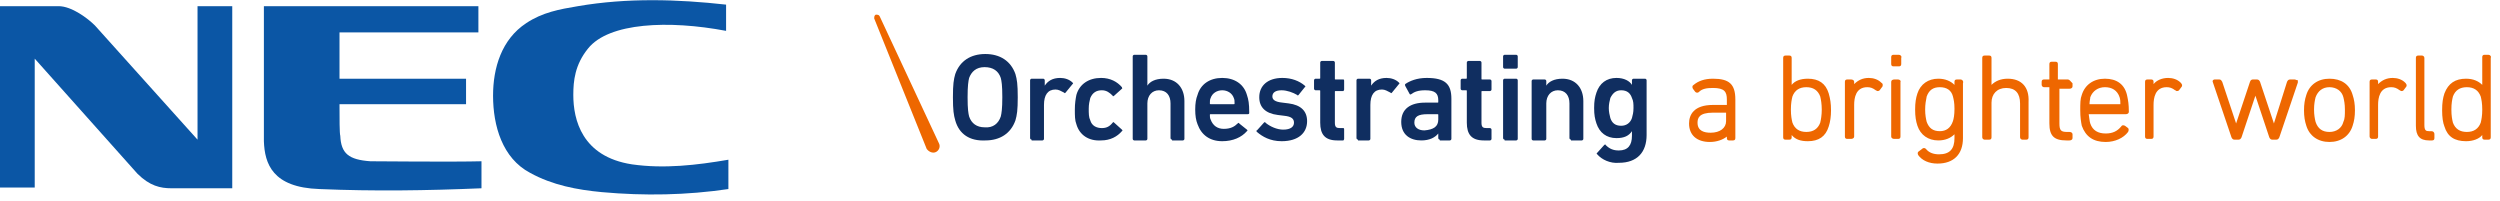 <?xml version="1.0" encoding="utf-8"?>
<!-- Generator: Adobe Illustrator 19.1.0, SVG Export Plug-In . SVG Version: 6.00 Build 0)  -->
<svg version="1.1" id="Laag_1" xmlns="http://www.w3.org/2000/svg" xmlns:xlink="http://www.w3.org/1999/xlink" x="0px" y="0px"
	 viewBox="0 0 324 26" style="enable-background:new 0 0 324 26;" xml:space="preserve">
<style type="text/css">
	.st0{fill:#102E60;}
	.st1{fill:#EE6700;}
	.st2{fill:#0B56A5;}
</style>
<g>
	<path class="st0" d="M123.8,15.6c-0.2-0.7-0.3-1.3-0.3-3c0-1.7,0.1-2.3,0.3-3c0.6-1.7,2-2.6,3.9-2.6c1.9,0,3.3,0.9,3.9,2.6
		c0.2,0.7,0.3,1.3,0.3,3c0,1.7-0.1,2.3-0.3,3c-0.6,1.7-2,2.6-3.9,2.6C125.7,18.3,124.3,17.4,123.8,15.6L123.8,15.6z M129.7,15.1
		c0.1-0.4,0.2-1,0.2-2.5c0-1.6-0.1-2.1-0.2-2.5c-0.3-0.9-1-1.4-2.1-1.4c-1.1,0-1.7,0.6-2,1.4c-0.1,0.4-0.2,1-0.2,2.5
		c0,1.6,0.1,2.1,0.2,2.5c0.3,0.9,1,1.4,2,1.4C128.7,16.6,129.4,16,129.7,15.1L129.7,15.1z"/>
	<path class="st0" d="M133.7,18.1c-0.1,0-0.2-0.1-0.2-0.2v-7.5c0-0.1,0.1-0.2,0.2-0.2h1.5c0.1,0,0.2,0.1,0.2,0.2v0.7h0
		c0.4-0.6,1-1,2-1c0.6,0,1.2,0.2,1.6,0.6c0.1,0.1,0.1,0.1,0,0.2l-0.9,1.1c-0.1,0.1-0.1,0.1-0.2,0c-0.4-0.2-0.7-0.4-1.1-0.4
		c-1,0-1.5,0.7-1.5,2V18c0,0.1-0.1,0.2-0.2,0.2H133.7L133.7,18.1z"/>
	<path class="st0" d="M139.5,16.1c-0.2-0.5-0.2-1.1-0.2-1.9c0-0.8,0.1-1.4,0.2-1.9c0.4-1.4,1.6-2.2,3.2-2.2c1.2,0,2.1,0.5,2.7,1.2
		c0,0.1,0.1,0.2,0,0.2l-1,0.9c-0.1,0.1-0.2,0.1-0.2,0c-0.4-0.4-0.8-0.7-1.4-0.7c-0.7,0-1.2,0.3-1.5,1c-0.1,0.4-0.2,0.8-0.2,1.4
		c0,0.6,0,1.1,0.2,1.5c0.2,0.7,0.8,1,1.5,1c0.6,0,1-0.2,1.4-0.7c0.1-0.1,0.1-0.1,0.2,0l1,0.9c0.1,0.1,0.1,0.1,0,0.2
		c-0.6,0.7-1.5,1.2-2.7,1.2C141.1,18.3,139.9,17.5,139.5,16.1L139.5,16.1z"/>
	<path class="st0" d="M151.9,18.1c-0.1,0-0.2-0.1-0.2-0.2v-4.5c0-1-0.5-1.7-1.5-1.7c-0.9,0-1.5,0.7-1.5,1.7V18
		c0,0.1-0.1,0.2-0.2,0.2h-1.5c-0.1,0-0.2-0.1-0.2-0.2V7.3c0-0.1,0.1-0.2,0.2-0.2h1.5c0.1,0,0.2,0.1,0.2,0.2v3.8h0
		c0.3-0.5,1-0.9,2.1-0.9c1.7,0,2.7,1.2,2.7,2.9V18c0,0.1-0.1,0.2-0.2,0.2H151.9L151.9,18.1z"/>
	<path class="st0" d="M155.2,16.1c-0.2-0.5-0.3-1.1-0.3-1.9c0-0.8,0.1-1.4,0.3-1.9c0.4-1.4,1.6-2.2,3.2-2.2c1.6,0,2.8,0.8,3.2,2.2
		c0.2,0.6,0.3,1.1,0.3,2.3c0,0.1,0,0.2-0.2,0.2h-4.8c-0.1,0-0.1,0-0.1,0.1c0,0.2,0,0.4,0.1,0.6c0.3,0.8,0.9,1.2,1.7,1.2
		c0.9,0,1.4-0.3,1.8-0.7c0.1-0.1,0.2-0.1,0.2,0l1,0.8c0.1,0.1,0.1,0.1,0,0.2c-0.7,0.8-1.8,1.3-3.2,1.3
		C156.8,18.3,155.7,17.5,155.2,16.1L155.2,16.1z M159.9,12.7c-0.2-0.6-0.8-1-1.5-1c-0.7,0-1.3,0.4-1.5,1c-0.1,0.2-0.1,0.4-0.1,0.7
		c0,0.1,0,0.1,0.1,0.1h3c0.1,0,0.1,0,0.1-0.1C160,13.1,160,12.9,159.9,12.7L159.9,12.7z"/>
	<path class="st0" d="M162.9,17.1c-0.1-0.1-0.1-0.2,0-0.2l0.9-1c0.1-0.1,0.2-0.1,0.2,0c0.6,0.5,1.5,0.9,2.3,0.9c1,0,1.4-0.4,1.4-0.9
		c0-0.5-0.3-0.8-1.3-0.9l-0.8-0.1c-1.6-0.2-2.4-1-2.4-2.3c0-1.5,1.1-2.5,3-2.5c1.2,0,2.2,0.4,2.9,1c0.1,0.1,0.1,0.2,0,0.2l-0.8,1
		c-0.1,0.1-0.1,0.1-0.2,0c-0.5-0.3-1.3-0.6-2-0.6c-0.8,0-1.2,0.3-1.2,0.8c0,0.4,0.3,0.7,1.3,0.8l0.8,0.1c1.6,0.2,2.4,1,2.4,2.3
		c0,1.5-1.1,2.6-3.3,2.6C164.6,18.3,163.6,17.7,162.9,17.1L162.9,17.1z"/>
	<path class="st0" d="M173.3,18.2c-1.6,0-2.2-0.8-2.2-2.3v-4.1c0-0.1,0-0.1-0.1-0.1h-0.5c-0.1,0-0.2-0.1-0.2-0.2v-1.1
		c0-0.1,0.1-0.2,0.2-0.2h0.5c0.1,0,0.1,0,0.1-0.1V8.1c0-0.1,0.1-0.2,0.2-0.2h1.5c0.1,0,0.2,0.1,0.2,0.2v2.1c0,0.1,0,0.1,0.1,0.1h1
		c0.1,0,0.1,0.1,0.1,0.2v1.1c0,0.1-0.1,0.2-0.1,0.2h-1c-0.1,0-0.1,0-0.1,0.1v4c0,0.6,0.2,0.7,0.7,0.7h0.4c0.1,0,0.1,0.1,0.1,0.2V18
		c0,0.1-0.1,0.2-0.1,0.2H173.3L173.3,18.2z"/>
	<path class="st0" d="M176,18.1c-0.1,0-0.2-0.1-0.2-0.2v-7.5c0-0.1,0.1-0.2,0.2-0.2h1.5c0.1,0,0.2,0.1,0.2,0.2v0.7h0
		c0.4-0.6,1-1,2-1c0.6,0,1.2,0.2,1.6,0.6c0.1,0.1,0.1,0.1,0,0.2l-0.9,1.1c-0.1,0.1-0.1,0.1-0.2,0c-0.4-0.2-0.7-0.4-1.1-0.4
		c-1,0-1.5,0.7-1.5,2V18c0,0.1-0.1,0.2-0.2,0.2H176L176,18.1z"/>
	<path class="st0" d="M186.6,18.1c-0.1,0-0.2-0.1-0.2-0.2v-0.6h0c-0.4,0.5-1.1,0.9-2.2,0.9c-1.4,0-2.6-0.7-2.6-2.4
		c0-1.7,1.2-2.5,3.1-2.5h1.6c0.1,0,0.1,0,0.1-0.1V13c0-0.9-0.4-1.3-1.7-1.3c-0.9,0-1.4,0.2-1.8,0.5c-0.1,0.1-0.2,0-0.2,0l-0.6-1.1
		c0-0.1,0-0.2,0-0.2c0.6-0.4,1.5-0.8,2.8-0.8c2.4,0,3.2,0.8,3.2,2.7V18c0,0.1-0.1,0.2-0.2,0.2H186.6L186.6,18.1z M186.4,15.5v-0.6
		c0-0.1,0-0.1-0.1-0.1H185c-1.2,0-1.7,0.3-1.7,1.1c0,0.6,0.5,1,1.3,1C185.8,16.8,186.4,16.4,186.4,15.5L186.4,15.5z"/>
	<path class="st0" d="M192.3,18.2c-1.6,0-2.2-0.8-2.2-2.3v-4.1c0-0.1,0-0.1-0.1-0.1h-0.5c-0.1,0-0.2-0.1-0.2-0.2v-1.1
		c0-0.1,0.1-0.2,0.2-0.2h0.5c0.1,0,0.1,0,0.1-0.1V8.1c0-0.1,0.1-0.2,0.2-0.2h1.5c0.1,0,0.2,0.1,0.2,0.2v2.1c0,0.1,0,0.1,0.1,0.1h1
		c0.1,0,0.2,0.1,0.2,0.2v1.1c0,0.1-0.1,0.2-0.2,0.2h-1c-0.1,0-0.1,0-0.1,0.1v4c0,0.6,0.2,0.7,0.7,0.7h0.4c0.1,0,0.2,0.1,0.2,0.2V18
		c0,0.1-0.1,0.2-0.2,0.2H192.3L192.3,18.2z"/>
	<path class="st0" d="M195,8.9c-0.1,0-0.2-0.1-0.2-0.2V7.3c0-0.1,0.1-0.2,0.2-0.2h1.5c0.1,0,0.2,0.1,0.2,0.2v1.4
		c0,0.1-0.1,0.2-0.2,0.2H195L195,8.9z M195,18.1c-0.1,0-0.2-0.1-0.2-0.2v-7.5c0-0.1,0.1-0.2,0.2-0.2h1.5c0.1,0,0.2,0.1,0.2,0.2V18
		c0,0.1-0.1,0.2-0.2,0.2H195L195,18.1z"/>
	<path class="st0" d="M203.6,18.1c-0.1,0-0.2-0.1-0.2-0.2v-4.5c0-1-0.5-1.7-1.5-1.7c-0.9,0-1.5,0.7-1.5,1.7V18
		c0,0.1-0.1,0.2-0.2,0.2h-1.5c-0.1,0-0.2-0.1-0.2-0.2v-7.5c0-0.1,0.1-0.2,0.2-0.2h1.5c0.1,0,0.2,0.1,0.2,0.2v0.6h0
		c0.3-0.5,1-0.9,2.1-0.9c1.7,0,2.7,1.2,2.7,2.9V18c0,0.1-0.1,0.2-0.2,0.2H203.6L203.6,18.1z"/>
	<path class="st0" d="M207,20c-0.1-0.1-0.1-0.1,0-0.2l0.9-1c0.1-0.1,0.2-0.1,0.2,0c0.5,0.5,1,0.7,1.7,0.7c1.2,0,1.7-0.7,1.7-1.9V17
		h0c-0.4,0.6-1,0.9-2,0.9c-1.3,0-2.2-0.7-2.6-1.9c-0.2-0.6-0.3-1.1-0.3-2c0-0.9,0.1-1.4,0.3-2c0.4-1.2,1.3-1.9,2.6-1.9
		c1,0,1.7,0.4,2,0.9h0v-0.6c0-0.1,0.1-0.2,0.2-0.2h1.5c0.1,0,0.2,0.1,0.2,0.2v7.1c0,2.2-1.2,3.6-3.6,3.6
		C208.7,21.2,207.6,20.7,207,20L207,20z M211.5,15.3c0.1-0.4,0.2-0.7,0.2-1.3c0-0.5,0-0.9-0.2-1.3c-0.2-0.6-0.6-1-1.4-1
		c-0.7,0-1.1,0.4-1.4,1c-0.1,0.4-0.2,0.8-0.2,1.3c0,0.5,0.1,0.9,0.2,1.3c0.2,0.6,0.6,1,1.4,1C210.8,16.3,211.3,15.9,211.5,15.3
		L211.5,15.3z"/>
	<path class="st1" d="M222,10.2c-1.1,0-1.9,0.3-2.5,0.8c-0.2,0.1-0.2,0.3-0.1,0.5l0.3,0.4c0.1,0.1,0.3,0.2,0.5,0
		c0.4-0.4,1-0.5,1.8-0.5c1.5,0,1.8,0.5,1.8,1.5v0.7h-1.8c-2.5,0-3.1,1.3-3.1,2.4c0,1.5,1,2.4,2.7,2.4c0.9,0,1.7-0.3,2.2-0.7v0.2
		c0,0.2,0.1,0.3,0.3,0.3h0.5c0.2,0,0.3-0.1,0.3-0.3v-5C224.9,10.9,224.1,10.2,222,10.2L222,10.2z M223.7,14.6v1.1
		c0,0.9-0.8,1.5-2,1.5c-0.8,0-1.7-0.2-1.7-1.3c0-0.6,0.2-1.3,2-1.3H223.7L223.7,14.6z"/>
	<path class="st1" d="M234.3,10.2c-1,0-1.7,0.3-2.1,0.8V7.5c0-0.2-0.1-0.3-0.3-0.3h-0.5c-0.2,0-0.3,0.1-0.3,0.3v10.3
		c0,0.2,0.1,0.3,0.3,0.3h0.5c0.2,0,0.3-0.1,0.3-0.3v-0.3c0.5,0.6,1.2,0.8,2.1,0.8c1.4,0,2.3-0.6,2.7-1.9c0.2-0.6,0.3-1.3,0.3-2.1
		c0-0.9-0.1-1.5-0.3-2.2C236.6,10.8,235.7,10.2,234.3,10.2L234.3,10.2z M234.1,11.3c0.9,0,1.5,0.4,1.8,1.2c0.1,0.4,0.2,1,0.2,1.7
		c0,0.7-0.1,1.3-0.2,1.7c-0.3,0.8-0.9,1.2-1.8,1.2c-0.9,0-1.5-0.4-1.8-1.2c-0.1-0.4-0.2-0.9-0.2-1.7c0-0.8,0.1-1.3,0.2-1.7
		C232.6,11.7,233.2,11.3,234.1,11.3L234.1,11.3z"/>
	<path class="st1" d="M243.8,10.7c-0.4-0.4-1-0.6-1.6-0.6c-0.8,0-1.4,0.3-1.9,0.8v-0.3c0-0.2-0.2-0.3-0.4-0.3h-0.5
		c-0.2,0-0.3,0.1-0.3,0.3v7.1c0,0.2,0.1,0.3,0.3,0.3h0.5c0.2,0,0.4-0.1,0.4-0.3v-4.1c0-0.9,0.2-2.3,1.7-2.3c0.4,0,0.7,0.1,1.1,0.4
		c0.1,0,0.1,0.1,0.2,0.1c0.1,0,0.2,0,0.3-0.1l0.3-0.4c0.1-0.1,0.1-0.2,0.1-0.3C244,10.8,243.9,10.8,243.8,10.7L243.8,10.7z"/>
	<path class="st1" d="M246.1,7.1h-0.7c-0.2,0-0.3,0.1-0.3,0.3v0.9c0,0.2,0.1,0.3,0.3,0.3h0.7c0.2,0,0.3-0.1,0.3-0.3V7.5
		C246.5,7.3,246.3,7.1,246.1,7.1L246.1,7.1z"/>
	<path class="st1" d="M246,10.3h-0.5c-0.2,0-0.4,0.1-0.4,0.3v7.1c0,0.2,0.2,0.3,0.4,0.3h0.5c0.2,0,0.3-0.1,0.3-0.3v-7.1
		C246.4,10.5,246.2,10.3,246,10.3L246,10.3z"/>
	<path class="st1" d="M254.1,10.3h-0.5c-0.2,0-0.3,0.1-0.3,0.3V11c-0.5-0.5-1.2-0.8-2.1-0.8c-1.3,0-2.3,0.7-2.7,1.9
		c-0.2,0.6-0.3,1.2-0.3,2.1c0,0.9,0.1,1.5,0.3,2.1c0.4,1.2,1.4,1.9,2.7,1.9c0.9,0,1.6-0.3,2.1-0.8v0.5c0,1.4-0.6,2.1-2,2.1
		c-0.7,0-1.3-0.2-1.7-0.7c-0.1-0.1-0.3-0.2-0.5,0l-0.4,0.3c-0.2,0.1-0.2,0.3-0.1,0.5c0.5,0.7,1.4,1.1,2.5,1.1c2.1,0,3.3-1.2,3.3-3.3
		v-7.1C254.5,10.5,254.3,10.3,254.1,10.3L254.1,10.3z M251.4,17c-0.9,0-1.4-0.4-1.7-1.2c-0.1-0.4-0.2-0.9-0.2-1.6
		c0-0.7,0.1-1.2,0.2-1.7c0.3-0.8,0.8-1.2,1.7-1.2c0.9,0,1.5,0.4,1.7,1.2c0.1,0.4,0.2,0.8,0.2,1.6c0,0.8-0.1,1.3-0.2,1.6
		C252.8,16.6,252.2,17,251.4,17L251.4,17z"/>
	<path class="st1" d="M260.2,10.2c-0.9,0-1.6,0.3-2.1,0.8V7.5c0-0.2-0.1-0.3-0.3-0.3h-0.6c-0.2,0-0.3,0.1-0.3,0.3v10.3
		c0,0.2,0.2,0.3,0.3,0.3h0.6c0.2,0,0.3-0.1,0.3-0.3v-4.5c0-1.1,0.7-1.9,1.9-1.9c1.2,0,1.8,0.7,1.8,2v4.4c0,0.2,0.2,0.3,0.3,0.3h0.5
		c0.2,0,0.3-0.1,0.3-0.3v-4.6C263,11.3,262,10.2,260.2,10.2L260.2,10.2z"/>
	<path class="st1" d="M268,10.3h-1.3v-2c0-0.2-0.1-0.3-0.3-0.3h-0.5c-0.2,0-0.3,0.1-0.3,0.3v2h-0.7c-0.2,0-0.3,0.1-0.3,0.3v0.4
		c0,0.2,0.2,0.3,0.3,0.3h0.7V16c0,1.6,0.6,2.2,2.2,2.2h0.4c0.2,0,0.4-0.1,0.4-0.3v-0.5c0-0.2-0.2-0.3-0.4-0.3h-0.3
		c-0.8,0-1-0.2-1-1.1v-4.5h1.3c0.2,0,0.4-0.1,0.4-0.3v-0.4C268.3,10.5,268.2,10.3,268,10.3L268,10.3z"/>
	<path class="st1" d="M272.8,10.2c-1.5,0-2.6,0.8-3,2.1c-0.2,0.5-0.2,1.1-0.2,2c0,0.9,0.1,1.5,0.2,2c0.5,1.4,1.5,2.1,3.1,2.1
		c1.2,0,2.3-0.5,2.9-1.3c0.1-0.2,0.1-0.4,0-0.5l-0.4-0.3c-0.2-0.1-0.4-0.1-0.5,0.1c-0.5,0.6-1.1,0.9-2,0.9c-1,0-1.7-0.4-2-1.3
		c-0.1-0.3-0.1-0.6-0.2-1.2h4.8c0.2,0,0.4-0.1,0.4-0.3c0-1-0.1-1.5-0.2-2C275.4,10.9,274.3,10.2,272.8,10.2L272.8,10.2z M272.8,11.3
		c0.9,0,1.6,0.4,1.9,1.3c0.1,0.3,0.1,0.6,0.1,0.9h-4c0-0.4,0.1-0.7,0.1-0.9C271.2,11.8,271.9,11.3,272.8,11.3L272.8,11.3z"/>
	<path class="st1" d="M282.6,10.7c-0.4-0.4-1-0.6-1.6-0.6c-0.8,0-1.5,0.3-1.9,0.8v-0.3c0-0.2-0.1-0.3-0.3-0.3h-0.5
		c-0.2,0-0.3,0.1-0.3,0.3v7.1c0,0.2,0.1,0.3,0.3,0.3h0.5c0.2,0,0.3-0.1,0.3-0.3v-4.1c0-0.9,0.2-2.3,1.7-2.3c0.4,0,0.7,0.1,1.1,0.4
		c0.1,0,0.1,0.1,0.2,0.1c0.1,0,0.2,0,0.3-0.1l0.3-0.4c0.1-0.1,0.1-0.2,0.1-0.3C282.7,10.8,282.7,10.8,282.6,10.7L282.6,10.7z"/>
	<path class="st1" d="M297.4,10.3h-0.6c-0.2,0-0.3,0.1-0.4,0.3l-1.7,5.4l-1.8-5.4c-0.1-0.2-0.2-0.3-0.4-0.3h-0.5
		c-0.1,0-0.3,0-0.4,0.3l-1.8,5.4l-1.8-5.4c-0.1-0.1-0.1-0.3-0.4-0.3h-0.6c-0.1,0-0.2,0.1-0.2,0.1c0,0-0.1,0.1,0,0.3l2.4,7.1
		c0.1,0.2,0.2,0.3,0.4,0.3h0.5c0.2,0,0.3-0.1,0.4-0.3l1.8-5.4l1.8,5.4c0.1,0.2,0.2,0.3,0.4,0.3h0.5c0.2,0,0.3-0.1,0.4-0.3l2.4-7.1
		c0-0.1,0-0.2,0-0.3C297.6,10.4,297.5,10.3,297.4,10.3L297.4,10.3z"/>
	<path class="st1" d="M301.9,10.2c-1.5,0-2.6,0.8-3,2.1c-0.2,0.6-0.3,1.2-0.3,2c0,0.8,0.1,1.4,0.3,2c0.4,1.3,1.5,2.1,3,2.1
		c1.5,0,2.6-0.8,3-2.1c0.2-0.6,0.3-1.2,0.3-2c0-0.8-0.1-1.4-0.3-2C304.5,10.9,303.4,10.2,301.9,10.2L301.9,10.2z M301.9,17.1
		c-0.9,0-1.5-0.4-1.8-1.3c-0.1-0.4-0.2-0.9-0.2-1.6c0-0.7,0.1-1.2,0.2-1.6c0.3-0.8,0.9-1.3,1.8-1.3c0.9,0,1.6,0.5,1.8,1.3
		c0.1,0.4,0.2,0.9,0.2,1.6c0,0.7,0,1.2-0.2,1.6C303.5,16.6,302.8,17.1,301.9,17.1L301.9,17.1z"/>
	<path class="st1" d="M311.7,10.7c-0.4-0.4-1-0.6-1.6-0.6c-0.8,0-1.4,0.3-1.9,0.8v-0.3c0-0.2-0.1-0.3-0.3-0.3h-0.5
		c-0.2,0-0.3,0.1-0.3,0.3v7.1c0,0.2,0.2,0.3,0.3,0.3h0.5c0.2,0,0.3-0.1,0.3-0.3v-4.1c0-0.9,0.2-2.3,1.7-2.3c0.4,0,0.7,0.1,1.1,0.4
		c0.1,0,0.1,0.1,0.2,0.1c0.1,0,0.2,0,0.3-0.1l0.3-0.4c0.1-0.1,0.1-0.2,0.1-0.3C311.8,10.8,311.8,10.8,311.7,10.7L311.7,10.7z"/>
	<path class="st1" d="M315.1,17h-0.3c-0.4,0-0.6-0.1-0.6-0.8V7.5c0-0.2-0.2-0.3-0.3-0.3h-0.5c-0.2,0-0.3,0.1-0.3,0.3v8.8
		c0,1.3,0.5,1.9,1.7,1.9h0.4c0.2,0,0.3-0.1,0.3-0.3v-0.5C315.5,17.1,315.3,17,315.1,17L315.1,17z"/>
	<path class="st1" d="M322.5,7.1H322c-0.2,0-0.3,0.1-0.3,0.3V11c-0.5-0.5-1.2-0.8-2.1-0.8c-1.4,0-2.3,0.6-2.8,1.9
		c-0.2,0.6-0.3,1.2-0.3,2.2c0,0.9,0.1,1.6,0.3,2.1c0.4,1.3,1.3,1.9,2.8,1.9c0.9,0,1.7-0.3,2.1-0.8v0.3c0,0.2,0.1,0.3,0.3,0.3h0.5
		c0.2,0,0.3-0.1,0.3-0.3V7.5C322.9,7.3,322.7,7.1,322.5,7.1L322.5,7.1z M319.7,17.1c-0.9,0-1.5-0.4-1.8-1.2
		c-0.1-0.4-0.2-0.9-0.2-1.7c0-0.8,0.1-1.3,0.2-1.7c0.3-0.8,0.9-1.2,1.8-1.2c0.9,0,1.5,0.4,1.8,1.2c0.1,0.4,0.2,0.9,0.2,1.7
		c0,0.8-0.1,1.3-0.2,1.7C321.2,16.7,320.6,17.1,319.7,17.1L319.7,17.1z"/>
	<path class="st1" d="M121.3,19.7c0.4-0.2,0.6-0.7,0.4-1.1l-7.7-16.5v0c0,0,0,0,0,0c-0.1-0.2-0.3-0.2-0.5-0.2
		c-0.2,0.1-0.2,0.3-0.2,0.5l0,0v0l6.8,16.9C120.4,19.7,120.9,19.9,121.3,19.7L121.3,19.7L121.3,19.7z"/>
	<path class="st2" d="M0,0.8h7.6c1.7,0,3.8,1.6,4.7,2.5l13.3,14.8V0.8h4.5v23.6h-7.9c-1.4,0-2.8-0.3-4.4-1.9L4.5,7.6v16.7H0V0.8
		L0,0.8z"/>
	<path class="st2" d="M94.4,24.5C89,25.3,83.5,25.4,78,24.9c-3.2-0.3-6.4-0.9-9.3-2.5c-3.6-1.9-4.8-6.1-4.8-10
		c0-3.6,1.1-7.3,4.3-9.4c2.1-1.4,4.3-1.8,6.7-2.2c6.4-1.1,12.9-0.9,19.2-0.2v3.4c-7.4-1.4-15.2-1.1-17.9,2.3c-1.7,2.1-1.9,4.2-1.9,6
		c0,3.2,1.1,8,7.6,9c4.2,0.6,8.4,0.1,12.5-0.6V24.5L94.4,24.5z"/>
	<path class="st2" d="M48,20.9c0.6,0,10.9,0.1,14.4,0v3.5c-7.1,0.3-13.9,0.4-21,0.1c-6.1-0.2-7.1-3.3-7.2-6.2V0.8H62v3.4H44v6h16.4
		v3.3H44c0,1.8,0,3.8,0.1,4.1C44.2,19.9,45.2,20.7,48,20.9L48,20.9z"/>
</g>
</svg>
